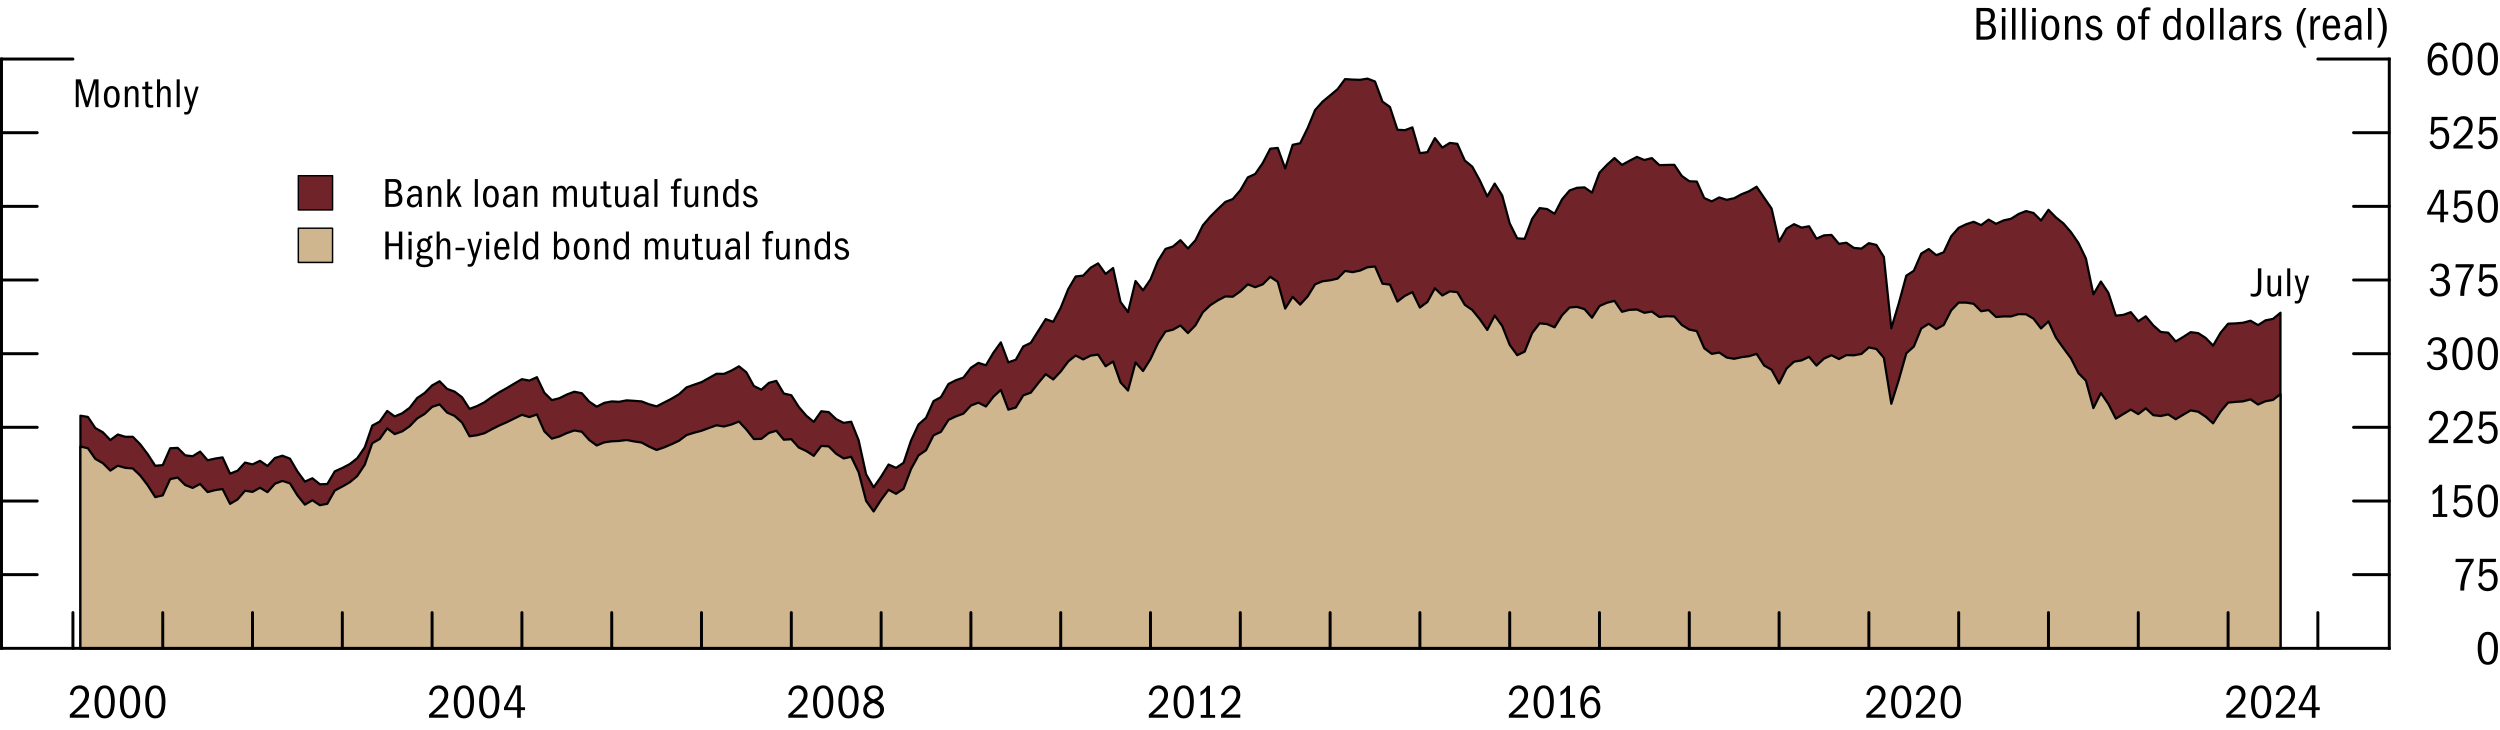 <?xml version="1.0" encoding="utf-8"?>
<!-- Generator: Adobe Illustrator 27.9.6, SVG Export Plug-In . SVG Version: 9.03 Build 54986)  -->
<svg version="1.1" id="Layer_1" xmlns="http://www.w3.org/2000/svg" xmlns:xlink="http://www.w3.org/1999/xlink" x="0px" y="0px"
	 viewBox="0 0 420 122.59" style="enable-background:new 0 0 420 122.59;" xml:space="preserve">
<style type="text/css">
	.st0{fill:#702328;stroke:#000000;stroke-width:0.375;stroke-linecap:round;stroke-linejoin:round;stroke-miterlimit:10;}
	.st1{fill:#D0B68E;stroke:#000000;stroke-width:0.375;stroke-linecap:round;stroke-linejoin:round;stroke-miterlimit:10;}
	.st2{fill:#FFFFFF;stroke:#000000;stroke-width:0.5;stroke-linecap:round;stroke-miterlimit:10;}
	.st3{fill:#FFFFFF;stroke:#000000;stroke-width:0.5;stroke-linecap:square;stroke-miterlimit:10;}
	.st4{fill:#702328;stroke:#000000;stroke-width:0.25;stroke-linecap:round;stroke-linejoin:round;stroke-miterlimit:10;}
	.st5{fill:#D0B68E;stroke:#000000;stroke-width:0.25;stroke-linecap:round;stroke-linejoin:round;stroke-miterlimit:10;}
</style>
<g>
	<g>
		<polyline class="st0" points="13.51,69.84 14.76,70.04 16.02,71.91 17.28,72.62 18.54,73.93 19.79,73 21.05,73.38 22.31,73.38 
			23.56,74.64 24.82,76.31 26.08,78.25 27.34,78.14 28.59,75.31 29.85,75.24 31.11,76.49 32.36,76.65 33.62,75.87 34.88,77.32 
			36.14,77.04 37.39,76.84 38.65,79.57 39.91,79.08 41.17,77.71 42.42,78.02 43.68,77.42 44.94,78.28 46.19,76.94 47.45,76.56 
			48.71,77.05 49.97,79.2 51.22,80.91 52.48,80.35 53.74,81.36 54.99,81.31 56.25,79.18 57.51,78.62 58.77,77.96 60.02,76.98 
			61.28,75.15 62.54,71.5 63.79,70.83 65.05,69.04 66.31,69.96 67.57,69.43 68.82,68.51 70.08,66.87 71.34,66.02 72.59,64.75 
			73.85,64.05 75.11,65.33 76.37,65.79 77.62,66.73 78.88,68.69 80.14,68.22 81.39,67.58 82.65,66.68 83.91,65.88 85.17,65.18 
			86.42,64.43 87.68,63.7 88.94,63.94 90.2,63.37 91.45,65.98 92.71,67.22 93.97,66.9 95.22,66.28 96.48,65.81 97.74,66.06 
			99,67.48 100.25,68.32 101.51,67.68 102.77,67.44 104.02,67.5 105.28,67.26 106.54,67.34 107.8,67.44 109.05,67.92 110.31,68.27 
			111.57,67.62 112.82,66.98 114.08,66.23 115.34,65.08 116.6,64.63 117.85,64.2 119.11,63.5 120.37,62.79 121.62,62.81 
			122.88,62.26 124.14,61.54 125.4,62.56 126.65,64.85 127.91,65.47 129.17,64.32 130.42,63.99 131.68,66.11 132.94,66.4 
			134.2,68.37 135.45,69.82 136.71,70.88 137.97,69.09 139.22,69.23 140.48,70.42 141.74,71.04 143,70.85 144.25,73.96 
			145.51,79.69 146.77,81.87 148.03,80.06 149.28,78.04 150.54,78.6 151.8,77.75 153.05,74.02 154.31,71.31 155.57,70.2 
			156.83,67.39 158.08,66.71 159.34,64.51 160.6,63.87 161.85,63.44 163.11,61.79 164.37,60.96 165.63,61.37 166.88,59.27 
			168.14,57.52 169.4,60.87 170.65,60.44 171.91,58.2 173.17,57.6 174.43,55.6 175.68,53.61 176.94,54.07 178.2,51.7 179.45,48.59 
			180.71,46.45 181.97,46.3 183.23,44.97 184.48,44.25 185.74,46.02 187,45.03 188.25,50.73 189.51,52.42 190.77,47.21 
			192.03,48.77 193.28,46.94 194.54,43.84 195.8,41.82 197.06,41.41 198.31,40.35 199.57,41.74 200.83,40.38 202.08,37.85 
			203.34,36.38 204.6,35.12 205.86,33.92 207.11,33.44 208.37,31.97 209.63,29.8 210.88,29.22 212.14,27.39 213.4,24.98 
			214.66,24.85 215.91,28.3 217.17,24.33 218.43,24.06 219.68,21.52 220.94,18.48 222.2,17.07 223.46,16.03 224.71,14.98 
			225.97,13.29 227.23,13.37 228.48,13.41 229.74,13.21 231,13.69 232.26,17.07 233.51,17.97 234.77,21.8 236.03,21.87 237.28,21.4 
			238.54,25.73 239.8,25.56 241.06,23.2 242.31,24.8 243.57,24.01 244.83,24.16 246.09,26.97 247.34,27.99 248.6,30.29 
			249.86,32.99 251.11,30.84 252.37,32.84 253.63,37.52 254.89,40.04 256.14,40.12 257.4,36.77 258.66,34.96 259.91,35.12 
			261.17,35.91 262.43,33.48 263.69,32 264.94,31.55 266.2,31.48 267.46,32.37 268.71,29.01 269.97,27.69 271.23,26.55 272.49,27.7 
			273.74,27.02 275,26.36 276.26,26.88 277.51,26.56 278.77,27.74 280.03,27.71 281.29,27.69 282.54,29.55 283.8,30.45 285.06,30.5 
			286.31,33.27 287.57,33.83 288.83,33.17 290.09,33.57 291.34,33.3 292.6,32.62 293.86,32.12 295.11,31.37 296.37,33.21 
			297.63,35.04 298.89,40.58 300.14,38.41 301.4,37.66 302.66,38.24 303.92,38.01 305.17,40.09 306.43,39.54 307.69,39.47 
			308.94,40.96 310.2,40.78 311.46,41.65 312.72,41.76 313.97,40.85 315.23,41.15 316.49,43.17 317.74,55.14 319,50.94 
			320.26,46.31 321.52,45.49 322.77,42.6 324.03,41.84 325.29,42.87 326.54,42.38 327.8,39.69 329.06,38.27 330.32,37.67 
			331.57,37.26 332.83,37.82 334.09,36.89 335.34,37.6 336.6,37.03 337.86,36.75 339.12,35.95 340.37,35.46 341.63,35.78 
			342.89,37.04 344.14,35.25 345.4,36.53 346.66,37.54 347.92,38.99 349.17,40.81 350.43,43.41 351.69,49.45 352.95,47.3 
			354.2,49.18 355.46,53.03 356.72,52.9 357.97,52.44 359.23,53.97 360.49,53.14 361.75,54.66 363,55.77 364.26,55.89 365.52,57.36 
			366.77,56.61 368.03,55.8 369.29,55.96 370.55,56.77 371.8,58.06 373.06,55.9 374.32,54.38 375.57,54.33 376.83,54.22 
			378.09,53.88 379.35,54.62 380.6,53.82 381.86,53.58 383.12,52.54 383.12,108.92 13.51,108.92 13.51,69.84 		"/>
		<polyline class="st1" points="13.51,75.02 14.76,75.3 16.02,77.1 17.28,77.82 18.54,79.06 19.79,78.24 21.05,78.6 22.31,78.7 
			23.56,79.89 24.82,81.54 26.08,83.52 27.34,83.22 28.59,80.49 29.85,80.23 31.11,81.48 32.36,81.97 33.62,81.31 34.88,82.67 
			36.14,82.34 37.39,82.16 38.65,84.65 39.91,83.91 41.17,82.44 42.42,82.64 43.68,81.94 44.94,82.68 46.19,81.26 47.45,80.79 
			48.71,81.2 49.97,83.23 51.22,84.78 52.48,84.04 53.74,84.88 54.99,84.63 56.25,82.41 57.51,81.74 58.77,81.02 60.02,79.97 
			61.28,78.07 62.54,74.46 63.79,73.76 65.05,71.96 66.31,72.93 67.57,72.47 68.82,71.61 70.08,70.3 71.34,69.54 72.59,68.36 
			73.85,67.94 75.11,69.31 76.37,69.87 77.62,70.99 78.88,73.3 80.14,73.12 81.39,72.78 82.65,72.1 83.91,71.47 85.17,70.92 
			86.42,70.3 87.68,69.69 88.94,70.07 90.2,69.63 91.45,72.46 92.71,73.69 93.97,73.33 95.22,72.76 96.48,72.32 97.74,72.53 
			99,73.93 100.25,74.84 101.51,74.32 102.77,74.14 104.02,74.08 105.28,73.92 106.54,74.16 107.8,74.35 109.05,75.03 110.31,75.6 
			111.57,75.16 112.82,74.63 114.08,74.04 115.34,73.09 116.6,72.7 117.85,72.37 119.11,71.9 120.37,71.45 121.62,71.65 
			122.88,71.32 124.14,70.82 125.4,72.17 126.65,73.76 127.91,73.73 129.17,72.74 130.42,72.37 131.68,73.87 132.94,73.79 
			134.2,75.19 135.45,75.77 136.71,76.58 137.97,74.91 139.22,74.99 140.48,76.24 141.74,77.02 143,76.74 144.25,79.34 
			145.51,84.16 146.77,85.93 148.03,83.96 149.28,82.28 150.54,82.96 151.8,82.11 153.05,78.81 154.31,76.51 155.57,75.64 
			156.83,73.14 158.08,72.55 159.34,70.55 160.6,69.95 161.85,69.49 163.11,68.13 164.37,67.65 165.63,68.29 166.88,66.67 
			168.14,65.5 169.4,68.82 170.65,68.47 171.91,66.42 173.17,65.97 174.43,64.36 175.68,62.86 176.94,63.75 178.2,62.42 
			179.45,60.74 180.71,59.72 181.97,60.38 183.23,59.74 184.48,59.58 185.74,61.53 187,60.74 188.25,64.25 189.51,65.61 
			190.77,60.9 192.03,62.33 193.28,60.33 194.54,57.64 195.8,55.69 197.06,55.39 198.31,54.68 199.57,55.95 200.83,54.66 
			202.08,52.46 203.34,51.27 204.6,50.46 205.86,49.8 207.11,49.85 208.37,48.95 209.63,47.77 210.88,48.25 212.14,47.77 
			213.4,46.51 214.66,47.35 215.91,51.84 217.17,49.87 218.43,51.17 219.68,49.81 220.94,47.76 222.2,47.25 223.46,47.09 
			224.71,46.81 225.97,45.52 227.23,45.72 228.48,45.46 229.74,44.9 231,44.77 232.26,47.66 233.51,47.81 234.77,50.66 236.03,49.7 
			237.28,49.08 238.54,51.67 239.8,50.73 241.06,48.43 242.31,49.64 243.57,48.95 244.83,49.08 246.09,51.21 247.34,52.08 
			248.6,53.62 249.86,55.43 251.11,53.02 252.37,54.76 253.63,57.94 254.89,59.67 256.14,59.08 257.4,55.96 258.66,54.32 
			259.91,54.45 261.17,54.99 262.43,52.96 263.69,51.66 264.94,51.56 266.2,51.94 267.46,53.38 268.71,51.42 269.97,50.86 
			271.23,50.55 272.49,52.38 273.74,52.06 275,52 276.26,52.55 277.51,52.34 278.77,53.25 280.03,53.12 281.29,53.18 282.54,54.59 
			283.8,55.37 285.06,55.63 286.31,58.5 287.57,59.45 288.83,59.23 290.09,60.07 291.34,60.28 292.6,60 293.86,59.84 295.11,59.45 
			296.37,61.4 297.63,62.12 298.89,64.42 300.14,61.92 301.4,60.76 302.66,60.55 303.92,59.95 305.17,61.41 306.43,60.25 
			307.69,59.68 308.94,60.32 310.2,59.66 311.46,59.69 312.72,59.46 313.97,58.37 315.23,58.63 316.49,60.12 317.74,67.84 
			319,63.81 320.26,59.35 321.52,58.23 322.77,55.18 324.03,54.39 325.29,55.29 326.54,54.6 327.8,52.14 329.06,50.84 330.32,50.84 
			331.57,51.04 332.83,52.29 334.09,52.09 335.34,53.26 336.6,53.16 337.86,53.16 339.12,52.77 340.37,52.8 341.63,53.54 
			342.89,55.18 344.14,54 345.4,56.73 346.66,58.49 347.92,60.2 349.17,62.68 350.43,63.95 351.69,68.56 352.95,66.03 354.2,67.86 
			355.46,70.33 356.72,69.56 357.97,68.81 359.23,69.57 360.49,68.6 361.75,69.75 363,69.89 364.26,69.62 365.52,70.43 
			366.77,69.68 368.03,68.95 369.29,69.17 370.55,70 371.8,71.12 373.06,69.14 374.32,67.64 375.57,67.52 376.83,67.43 378.09,67.1 
			379.35,67.96 380.6,67.41 381.86,67.19 383.12,66.21 383.12,108.92 13.51,108.92 13.51,75.02 		"/>
	</g>
	<g>
		<line class="st2" x1="0.25" y1="108.92" x2="401.4" y2="108.92"/>
		<line class="st3" x1="0.25" y1="108.92" x2="0.25" y2="9.92"/>
		<line class="st2" x1="0.25" y1="9.92" x2="12.25" y2="9.92"/>
		<line class="st3" x1="401.4" y1="108.92" x2="401.4" y2="9.92"/>
		<line class="st2" x1="401.4" y1="9.92" x2="389.4" y2="9.92"/>
		<line class="st2" x1="12.25" y1="108.92" x2="12.25" y2="102.92"/>
		<line class="st2" x1="27.34" y1="108.92" x2="27.34" y2="102.92"/>
		<line class="st2" x1="42.42" y1="108.92" x2="42.42" y2="102.92"/>
		<line class="st2" x1="57.51" y1="108.92" x2="57.51" y2="102.92"/>
		<line class="st2" x1="72.59" y1="108.92" x2="72.59" y2="102.92"/>
		<line class="st2" x1="87.68" y1="108.92" x2="87.68" y2="102.92"/>
		<line class="st2" x1="102.77" y1="108.92" x2="102.77" y2="102.92"/>
		<line class="st2" x1="117.85" y1="108.92" x2="117.85" y2="102.92"/>
		<line class="st2" x1="132.94" y1="108.92" x2="132.94" y2="102.92"/>
		<line class="st2" x1="148.03" y1="108.92" x2="148.03" y2="102.92"/>
		<line class="st2" x1="163.11" y1="108.92" x2="163.11" y2="102.92"/>
		<line class="st2" x1="178.2" y1="108.92" x2="178.2" y2="102.92"/>
		<line class="st2" x1="193.28" y1="108.92" x2="193.28" y2="102.92"/>
		<line class="st2" x1="208.37" y1="108.92" x2="208.37" y2="102.92"/>
		<line class="st2" x1="223.46" y1="108.92" x2="223.46" y2="102.92"/>
		<line class="st2" x1="238.54" y1="108.92" x2="238.54" y2="102.92"/>
		<line class="st2" x1="253.63" y1="108.92" x2="253.63" y2="102.92"/>
		<line class="st2" x1="268.71" y1="108.92" x2="268.71" y2="102.92"/>
		<line class="st2" x1="283.8" y1="108.92" x2="283.8" y2="102.92"/>
		<line class="st2" x1="298.89" y1="108.92" x2="298.89" y2="102.92"/>
		<line class="st2" x1="313.97" y1="108.92" x2="313.97" y2="102.92"/>
		<line class="st2" x1="329.06" y1="108.92" x2="329.06" y2="102.92"/>
		<line class="st2" x1="344.14" y1="108.92" x2="344.14" y2="102.92"/>
		<line class="st2" x1="359.23" y1="108.92" x2="359.23" y2="102.92"/>
		<line class="st2" x1="374.32" y1="108.92" x2="374.32" y2="102.92"/>
		<line class="st2" x1="389.4" y1="108.92" x2="389.4" y2="102.92"/>
		<line class="st2" x1="401.4" y1="96.54" x2="395.4" y2="96.54"/>
		<line class="st2" x1="401.4" y1="84.17" x2="395.4" y2="84.17"/>
		<line class="st2" x1="401.4" y1="71.79" x2="395.4" y2="71.79"/>
		<line class="st2" x1="401.4" y1="59.42" x2="395.4" y2="59.42"/>
		<line class="st2" x1="401.4" y1="47.04" x2="395.4" y2="47.04"/>
		<line class="st2" x1="401.4" y1="34.67" x2="395.4" y2="34.67"/>
		<line class="st2" x1="401.4" y1="22.29" x2="395.4" y2="22.29"/>
		<line class="st2" x1="0.25" y1="96.54" x2="6.25" y2="96.54"/>
		<line class="st2" x1="0.25" y1="84.17" x2="6.25" y2="84.17"/>
		<line class="st2" x1="0.25" y1="71.79" x2="6.25" y2="71.79"/>
		<line class="st2" x1="0.25" y1="59.42" x2="6.25" y2="59.42"/>
		<line class="st2" x1="0.25" y1="47.04" x2="6.25" y2="47.04"/>
		<line class="st2" x1="0.25" y1="34.67" x2="6.25" y2="34.67"/>
		<line class="st2" x1="0.25" y1="22.29" x2="6.25" y2="22.29"/>
	</g>
	<g>
		<g>
			<path d="M64.74,30.08h1.41c0.27,0,0.5,0.02,0.71,0.11c0.34,0.15,0.58,0.53,0.58,1.05c0,0.5-0.22,0.84-0.71,1.03
				c0.56,0.14,0.88,0.54,0.88,1.18c0,0.88-0.55,1.3-1.52,1.3h-1.34V30.08z M66.85,31.29c0-0.47-0.22-0.74-0.81-0.74h-0.74v1.51h0.67
				C66.61,32.06,66.85,31.8,66.85,31.29z M67.01,33.43c0-0.56-0.34-0.9-0.97-0.9h-0.74v1.75h0.75C66.66,34.28,67.01,34,67.01,33.43z
				"/>
			<path d="M70.37,34.14c-0.24,0.5-0.55,0.71-0.99,0.71c-0.61,0-1.02-0.41-1.02-1.02c0-0.69,0.41-1.23,1.51-1.23
				c0.18,0,0.29,0.01,0.46,0.03v-0.17c0-0.6-0.25-0.83-0.64-0.83c-0.34,0-0.58,0.15-0.69,0.55l-0.5-0.08
				c0.1-0.56,0.6-0.89,1.23-0.89c0.24,0,0.44,0.04,0.62,0.13c0.36,0.19,0.5,0.43,0.5,1.16v1.31c0,0.56,0.01,0.71,0.06,0.95h-0.49
				C70.39,34.59,70.37,34.4,70.37,34.14z M69.92,32.99c-0.71,0-1.02,0.28-1.02,0.83c0,0.36,0.18,0.6,0.57,0.6
				c0.51,0,0.86-0.46,0.86-1.07c0-0.11-0.01-0.28-0.01-0.32C70.19,33.01,70.07,32.99,69.92,32.99z"/>
			<path d="M73.63,32.52c0-0.68-0.11-0.89-0.52-0.89c-0.53,0-0.75,0.47-0.75,1.22v1.91h-0.51V31.3h0.48v0.53
				c0.2-0.47,0.5-0.63,0.89-0.63c0.22,0,0.39,0.05,0.54,0.14c0.28,0.18,0.39,0.43,0.39,1.05v2.36h-0.51V32.52z"/>
			<path d="M76.21,32.92l-0.55,0.75v1.09h-0.51v-4.67h0.51v2.93l1.23-1.72h0.56l-0.9,1.22l1.02,2.23h-0.55L76.21,32.92z"/>
			<path d="M79.77,30.08h0.51v4.67h-0.51V30.08z"/>
			<path d="M81.14,33.03c0-1.2,0.47-1.83,1.34-1.83c0.85,0,1.31,0.69,1.31,1.79c0,1.23-0.46,1.86-1.33,1.86
				C81.59,34.85,81.14,34.17,81.14,33.03z M83.22,33.03c0-0.92-0.26-1.4-0.76-1.4c-0.5,0-0.75,0.5-0.75,1.4
				c0,0.93,0.26,1.39,0.76,1.39S83.22,33.96,83.22,33.03z"/>
			<path d="M86.5,34.14c-0.24,0.5-0.55,0.71-0.99,0.71c-0.61,0-1.02-0.41-1.02-1.02c0-0.69,0.41-1.23,1.51-1.23
				c0.18,0,0.29,0.01,0.46,0.03v-0.17c0-0.6-0.25-0.83-0.64-0.83c-0.34,0-0.58,0.15-0.69,0.55l-0.5-0.08
				c0.1-0.56,0.6-0.89,1.23-0.89c0.24,0,0.44,0.04,0.62,0.13c0.36,0.19,0.5,0.43,0.5,1.16v1.31c0,0.56,0.01,0.71,0.06,0.95h-0.49
				C86.52,34.59,86.5,34.4,86.5,34.14z M86.05,32.99c-0.71,0-1.02,0.28-1.02,0.83c0,0.36,0.18,0.6,0.57,0.6
				c0.51,0,0.86-0.46,0.86-1.07c0-0.11-0.01-0.28-0.01-0.32C86.32,33.01,86.2,32.99,86.05,32.99z"/>
			<path d="M89.76,32.52c0-0.68-0.11-0.89-0.52-0.89c-0.53,0-0.75,0.47-0.75,1.22v1.91h-0.51V31.3h0.48v0.53
				c0.2-0.47,0.5-0.63,0.89-0.63c0.22,0,0.39,0.05,0.54,0.14c0.28,0.18,0.39,0.43,0.39,1.05v2.36h-0.51V32.52z"/>
			<path d="M96.41,32.48c0-0.84-0.33-0.85-0.54-0.85c-0.45,0-0.68,0.43-0.68,1.08v2.04h-0.51v-2.36c0-0.47-0.11-0.76-0.54-0.76
				c-0.43,0-0.68,0.36-0.68,1v2.13h-0.51V31.3h0.48v0.53c0.21-0.5,0.48-0.63,0.85-0.63c0.47,0,0.74,0.22,0.83,0.7
				c0.19-0.51,0.51-0.7,0.89-0.7c0.22,0,0.39,0.05,0.54,0.14c0.28,0.18,0.39,0.45,0.39,1.07v2.34h-0.51V32.48z"/>
			<path d="M99.75,34.24c-0.19,0.42-0.48,0.61-0.9,0.61c-0.27,0-0.5-0.08-0.68-0.27c-0.16-0.18-0.24-0.47-0.24-0.94V31.3h0.51v2.28
				c0,0.65,0.1,0.84,0.53,0.84c0.48,0,0.75-0.41,0.75-1.4V31.3h0.51v3.45h-0.48V34.24z"/>
			<path d="M102.27,34.85c-0.26,0-0.45-0.04-0.57-0.13c-0.26-0.2-0.32-0.47-0.32-1.19v-1.81h-0.5V31.3h0.5v-0.8l0.51-0.05v0.85h0.67
				v0.42h-0.67v1.81c0,0.62,0.03,0.88,0.53,0.88c0.12,0,0.2-0.01,0.31-0.03v0.43C102.55,34.84,102.44,34.85,102.27,34.85z"/>
			<path d="M105.14,34.24c-0.19,0.42-0.48,0.61-0.9,0.61c-0.27,0-0.5-0.08-0.68-0.27c-0.16-0.18-0.24-0.47-0.24-0.94V31.3h0.51v2.28
				c0,0.65,0.1,0.84,0.53,0.84c0.48,0,0.75-0.41,0.75-1.4V31.3h0.51v3.45h-0.48V34.24z"/>
			<path d="M108.46,34.14c-0.24,0.5-0.55,0.71-0.99,0.71c-0.61,0-1.02-0.41-1.02-1.02c0-0.69,0.41-1.23,1.51-1.23
				c0.18,0,0.29,0.01,0.46,0.03v-0.17c0-0.6-0.25-0.83-0.64-0.83c-0.34,0-0.58,0.15-0.69,0.55l-0.5-0.08
				c0.1-0.56,0.6-0.89,1.23-0.89c0.24,0,0.44,0.04,0.62,0.13c0.36,0.19,0.5,0.43,0.5,1.16v1.31c0,0.56,0.01,0.71,0.06,0.95h-0.49
				C108.48,34.59,108.46,34.4,108.46,34.14z M108.01,32.99c-0.71,0-1.02,0.28-1.02,0.83c0,0.36,0.18,0.6,0.57,0.6
				c0.51,0,0.86-0.46,0.86-1.07c0-0.11-0.01-0.28-0.01-0.32C108.28,33.01,108.16,32.99,108.01,32.99z"/>
			<path d="M109.94,30.08h0.51v4.67h-0.51V30.08z"/>
			<path d="M113.21,31.72h-0.5V31.3h0.5c0-0.99,0.22-1.32,0.92-1.32c0.17,0,0.29,0.02,0.39,0.04v0.42
				c-0.11-0.03-0.15-0.04-0.25-0.04c-0.16,0-0.27,0.02-0.35,0.07c-0.15,0.1-0.2,0.25-0.2,0.76v0.06h0.63v0.42h-0.63v3.03h-0.51
				V31.72z"/>
			<path d="M116.82,34.24c-0.19,0.42-0.48,0.61-0.9,0.61c-0.27,0-0.5-0.08-0.68-0.27c-0.16-0.18-0.24-0.47-0.24-0.94V31.3h0.51v2.28
				c0,0.65,0.1,0.84,0.53,0.84c0.48,0,0.75-0.41,0.75-1.4V31.3h0.51v3.45h-0.48V34.24z"/>
			<path d="M120.09,32.52c0-0.68-0.11-0.89-0.52-0.89c-0.53,0-0.75,0.47-0.75,1.22v1.91h-0.51V31.3h0.48v0.53
				c0.2-0.47,0.5-0.63,0.89-0.63c0.22,0,0.39,0.05,0.54,0.14c0.28,0.18,0.39,0.43,0.39,1.05v2.36h-0.51V32.52z"/>
			<path d="M123.59,34.27c-0.2,0.39-0.51,0.55-0.92,0.55c-0.79,0-1.21-0.67-1.21-1.76c0-1.14,0.48-1.83,1.23-1.83
				c0.37,0,0.66,0.13,0.86,0.54v-1.69h0.51v4.67h-0.46V34.27z M122.77,31.66c-0.48,0-0.74,0.44-0.74,1.34
				c0,0.95,0.25,1.39,0.78,1.39c0.33,0,0.74-0.24,0.74-0.93v-0.82C123.55,32.06,123.22,31.66,122.77,31.66z"/>
			<path d="M124.91,32.23c0-0.53,0.44-1.03,1.13-1.03c0.55,0,0.94,0.27,1.09,0.88l-0.45,0.11c-0.13-0.37-0.36-0.56-0.67-0.56
				c-0.36,0-0.6,0.25-0.6,0.53c0,0.29,0.15,0.41,0.67,0.55c0.95,0.26,1.2,0.61,1.2,1.07c0,0.58-0.46,1.06-1.25,1.06
				c-0.69,0-1.11-0.31-1.24-0.99l0.48-0.1c0.08,0.45,0.34,0.67,0.8,0.67c0.42,0,0.69-0.25,0.69-0.57c0-0.27-0.2-0.44-0.5-0.54
				l-0.55-0.18C124.99,32.92,124.91,32.46,124.91,32.23z"/>
		</g>
		<polyline class="st4" points="50.12,29.52 55.87,29.52 55.87,35.27 50.12,35.27 50.12,29.52 		"/>
		<g>
			<path d="M67.01,41.35h-1.7v2.22h-0.57V38.9h0.57v1.98h1.7V38.9h0.57v4.67h-0.57V41.35z"/>
			<path d="M68.62,38.92h0.55v0.59h-0.55V38.92z M68.64,40.12h0.51v3.45h-0.51V40.12z"/>
			<path d="M72.74,43.88c0,0.67-0.57,1.01-1.46,1.01c-0.88,0-1.37-0.32-1.37-0.9c0-0.36,0.15-0.58,0.46-0.69
				c-0.23-0.15-0.32-0.31-0.32-0.54c0-0.32,0.16-0.5,0.45-0.64c-0.28-0.25-0.4-0.54-0.4-0.91c0-0.68,0.53-1.19,1.16-1.19
				c0.14,0,0.29,0.01,0.57,0.15c0.11-0.44,0.22-0.59,0.69-0.59h0.12v0.43C72.6,40.01,72.56,40,72.5,40c-0.2,0-0.33,0.1-0.37,0.43
				c0.19,0.25,0.27,0.5,0.27,0.78c0,0.61-0.41,1.18-1.16,1.18c-0.18,0-0.29-0.03-0.43-0.06c-0.22,0.06-0.29,0.16-0.29,0.32
				c0,0.29,0.22,0.31,0.55,0.33l0.63,0.03C72.44,43.06,72.74,43.29,72.74,43.88z M70.42,43.89c0,0.39,0.26,0.58,0.88,0.58
				c0.6,0,0.91-0.2,0.91-0.57c0-0.28-0.17-0.43-0.51-0.45c-0.34-0.02-0.67-0.03-0.99-0.04C70.5,43.57,70.42,43.7,70.42,43.89z
				 M71.87,41.23c0-0.42-0.22-0.78-0.61-0.78s-0.64,0.28-0.64,0.79c0,0.48,0.26,0.76,0.62,0.76C71.6,42,71.87,41.68,71.87,41.23z"/>
			<path d="M75.14,41.34c0-0.69-0.17-0.9-0.56-0.9c-0.48,0-0.71,0.51-0.71,1.29v1.83h-0.51V38.9h0.51v1.75
				c0.14-0.42,0.45-0.63,0.86-0.63c0.27,0,0.46,0.08,0.61,0.2c0.22,0.17,0.31,0.45,0.31,0.92v2.44h-0.51V41.34z"/>
			<path d="M76.53,41.62h1.54v0.42h-1.54V41.62z"/>
			<path d="M78.81,44.39c0.4,0,0.47-0.17,0.69-0.97l-0.97-3.3h0.51l0.71,2.58l0.76-2.58H81l-1.17,3.75
				c-0.22,0.73-0.44,0.95-0.92,0.95c-0.14,0-0.22-0.01-0.34-0.04v-0.42C78.68,44.38,78.72,44.39,78.81,44.39z"/>
			<path d="M81.65,38.92h0.55v0.59h-0.55V38.92z M81.67,40.12h0.51v3.45h-0.51V40.12z"/>
			<path d="M84.35,43.67c-0.84,0-1.32-0.65-1.32-1.77c0-1.18,0.53-1.88,1.34-1.88c0.78,0,1.21,0.59,1.23,1.89h-2.04v0.05
				c0,0.85,0.28,1.28,0.81,1.28c0.32,0,0.55-0.16,0.7-0.69l0.48,0.11C85.38,43.31,85,43.67,84.35,43.67z M84.32,40.45
				c-0.4,0-0.67,0.32-0.72,1.04h1.43C85.03,40.82,84.77,40.45,84.32,40.45z"/>
			<path d="M86.43,38.9h0.51v4.67h-0.51V38.9z"/>
			<path d="M89.94,43.09c-0.2,0.39-0.51,0.55-0.92,0.55c-0.79,0-1.21-0.67-1.21-1.76c0-1.14,0.48-1.83,1.23-1.83
				c0.37,0,0.66,0.13,0.86,0.54V38.9h0.51v4.67h-0.46V43.09z M89.11,40.48c-0.48,0-0.74,0.44-0.74,1.34c0,0.95,0.25,1.39,0.78,1.39
				c0.33,0,0.74-0.24,0.74-0.93v-0.82C89.89,40.88,89.57,40.48,89.11,40.48z"/>
			<path d="M93.07,38.9h0.51v1.67c0.22-0.36,0.5-0.52,0.88-0.52c0.73,0,1.2,0.61,1.2,1.75c0,1.2-0.47,1.84-1.32,1.84
				c-0.42,0-0.68-0.13-0.88-0.55l-0.13,0.48h-0.27V38.9z M94.35,43.21c0.48,0,0.75-0.37,0.75-1.41c0-0.99-0.25-1.32-0.74-1.32
				c-0.44,0-0.78,0.47-0.78,1.06v0.57C93.58,42.85,93.84,43.21,94.35,43.21z"/>
			<path d="M96.39,41.85c0-1.2,0.47-1.83,1.34-1.83c0.85,0,1.31,0.69,1.31,1.79c0,1.23-0.46,1.86-1.33,1.86
				C96.84,43.67,96.39,42.99,96.39,41.85z M98.47,41.85c0-0.92-0.26-1.4-0.76-1.4c-0.5,0-0.75,0.5-0.75,1.4
				c0,0.93,0.26,1.39,0.76,1.39S98.47,42.78,98.47,41.85z"/>
			<path d="M101.69,41.34c0-0.68-0.11-0.89-0.52-0.89c-0.53,0-0.75,0.47-0.75,1.22v1.91H99.9v-3.45h0.48v0.53
				c0.2-0.47,0.5-0.63,0.89-0.63c0.22,0,0.39,0.05,0.54,0.14c0.28,0.18,0.39,0.43,0.39,1.05v2.36h-0.51V41.34z"/>
			<path d="M105.19,43.09c-0.2,0.39-0.51,0.55-0.92,0.55c-0.79,0-1.21-0.67-1.21-1.76c0-1.14,0.48-1.83,1.23-1.83
				c0.37,0,0.66,0.13,0.86,0.54V38.9h0.51v4.67h-0.46V43.09z M104.36,40.48c-0.48,0-0.74,0.44-0.74,1.34c0,0.95,0.25,1.39,0.78,1.39
				c0.33,0,0.74-0.24,0.74-0.93v-0.82C105.14,40.88,104.82,40.48,104.36,40.48z"/>
			<path d="M111.79,41.3c0-0.84-0.33-0.85-0.54-0.85c-0.45,0-0.68,0.43-0.68,1.08v2.04h-0.51v-2.36c0-0.47-0.11-0.76-0.54-0.76
				c-0.43,0-0.68,0.36-0.68,1v2.13h-0.51v-3.45h0.48v0.53c0.21-0.5,0.48-0.63,0.85-0.63c0.47,0,0.74,0.22,0.83,0.7
				c0.19-0.51,0.51-0.7,0.89-0.7c0.22,0,0.39,0.05,0.54,0.14c0.28,0.18,0.39,0.45,0.39,1.07v2.34h-0.51V41.3z"/>
			<path d="M115.12,43.06c-0.19,0.42-0.48,0.61-0.9,0.61c-0.27,0-0.5-0.08-0.68-0.27c-0.16-0.18-0.24-0.47-0.24-0.94v-2.34h0.51
				v2.28c0,0.65,0.1,0.84,0.53,0.84c0.48,0,0.75-0.41,0.75-1.4v-1.72h0.51v3.45h-0.48V43.06z"/>
			<path d="M117.65,43.67c-0.26,0-0.45-0.04-0.57-0.13c-0.26-0.2-0.32-0.47-0.32-1.19v-1.81h-0.5v-0.42h0.5v-0.8l0.51-0.05v0.85
				h0.67v0.42h-0.67v1.81c0,0.62,0.03,0.88,0.53,0.88c0.12,0,0.2-0.01,0.31-0.03v0.43C117.92,43.66,117.82,43.67,117.65,43.67z"/>
			<path d="M120.52,43.06c-0.19,0.42-0.48,0.61-0.9,0.61c-0.27,0-0.5-0.08-0.68-0.27c-0.16-0.18-0.24-0.47-0.24-0.94v-2.34h0.51
				v2.28c0,0.65,0.1,0.84,0.53,0.84c0.48,0,0.75-0.41,0.75-1.4v-1.72h0.51v3.45h-0.48V43.06z"/>
			<path d="M123.84,42.96c-0.24,0.5-0.55,0.71-0.99,0.71c-0.61,0-1.02-0.41-1.02-1.02c0-0.69,0.41-1.23,1.51-1.23
				c0.18,0,0.29,0.01,0.46,0.03v-0.17c0-0.6-0.25-0.83-0.64-0.83c-0.34,0-0.58,0.15-0.69,0.55l-0.5-0.08
				c0.1-0.56,0.6-0.89,1.23-0.89c0.24,0,0.44,0.04,0.62,0.13c0.36,0.19,0.5,0.43,0.5,1.16v1.31c0,0.56,0.01,0.71,0.06,0.95h-0.49
				C123.86,43.41,123.84,43.22,123.84,42.96z M123.39,41.81c-0.71,0-1.02,0.28-1.02,0.83c0,0.36,0.18,0.6,0.57,0.6
				c0.51,0,0.86-0.46,0.86-1.07c0-0.11-0.01-0.28-0.01-0.32C123.66,41.83,123.54,41.81,123.39,41.81z"/>
			<path d="M125.31,38.9h0.51v4.67h-0.51V38.9z"/>
			<path d="M128.59,40.54h-0.5v-0.42h0.5c0-0.99,0.22-1.32,0.92-1.32c0.17,0,0.29,0.02,0.39,0.04v0.42
				c-0.11-0.03-0.15-0.04-0.25-0.04c-0.16,0-0.27,0.02-0.35,0.07c-0.15,0.1-0.2,0.25-0.2,0.76v0.06h0.63v0.42h-0.63v3.03h-0.51
				V40.54z"/>
			<path d="M132.19,43.06c-0.19,0.42-0.48,0.61-0.9,0.61c-0.27,0-0.5-0.08-0.68-0.27c-0.16-0.18-0.24-0.47-0.24-0.94v-2.34h0.51
				v2.28c0,0.65,0.1,0.84,0.53,0.84c0.48,0,0.75-0.41,0.75-1.4v-1.72h0.51v3.45h-0.48V43.06z"/>
			<path d="M135.47,41.34c0-0.68-0.11-0.89-0.52-0.89c-0.53,0-0.75,0.47-0.75,1.22v1.91h-0.51v-3.45h0.48v0.53
				c0.2-0.47,0.5-0.63,0.89-0.63c0.22,0,0.39,0.05,0.54,0.14c0.28,0.18,0.39,0.43,0.39,1.05v2.36h-0.51V41.34z"/>
			<path d="M138.97,43.09c-0.2,0.39-0.51,0.55-0.92,0.55c-0.79,0-1.21-0.67-1.21-1.76c0-1.14,0.48-1.83,1.23-1.83
				c0.37,0,0.66,0.13,0.86,0.54V38.9h0.51v4.67h-0.46V43.09z M138.14,40.48c-0.48,0-0.74,0.44-0.74,1.34c0,0.95,0.25,1.39,0.78,1.39
				c0.33,0,0.74-0.24,0.74-0.93v-0.82C138.92,40.88,138.6,40.48,138.14,40.48z"/>
			<path d="M140.28,41.05c0-0.53,0.44-1.03,1.13-1.03c0.55,0,0.94,0.27,1.09,0.88l-0.45,0.11c-0.13-0.37-0.36-0.56-0.67-0.56
				c-0.36,0-0.6,0.25-0.6,0.53c0,0.29,0.15,0.41,0.67,0.55c0.95,0.26,1.2,0.61,1.2,1.07c0,0.58-0.46,1.06-1.25,1.06
				c-0.69,0-1.11-0.31-1.24-0.99l0.48-0.1c0.08,0.45,0.34,0.67,0.8,0.67c0.42,0,0.69-0.25,0.69-0.57c0-0.27-0.2-0.44-0.5-0.54
				l-0.55-0.18C140.37,41.74,140.28,41.28,140.28,41.05z"/>
		</g>
		<polyline class="st5" points="50.12,38.34 55.87,38.34 55.87,44.09 50.12,44.09 50.12,38.34 		"/>
	</g>
	<g>
		<g>
			<path d="M11.73,120.05c1.88-1.64,2.58-2.46,2.58-3.29c0-0.6-0.35-1.08-0.98-1.08c-0.57,0-0.93,0.36-1.03,1.14l-0.57-0.12
				c0.17-0.99,0.81-1.56,1.68-1.56c0.94,0,1.55,0.62,1.55,1.58c0,1.13-0.84,1.94-2.49,3.31h2.49v0.55h-3.23V120.05z"/>
			<path d="M15.88,117.87c0-1.85,0.65-2.73,1.71-2.73c1.1,0,1.7,0.98,1.7,2.73c0,2.02-0.69,2.82-1.7,2.82
				C16.47,120.7,15.88,119.72,15.88,117.87z M18.65,117.92c0-1.5-0.37-2.29-1.06-2.29c-0.66,0-1.06,0.75-1.06,2.29
				c0,1.5,0.38,2.29,1.06,2.29S18.65,119.42,18.65,117.92z"/>
			<path d="M20.14,117.87c0-1.85,0.65-2.73,1.71-2.73c1.1,0,1.7,0.98,1.7,2.73c0,2.02-0.69,2.82-1.7,2.82
				C20.72,120.7,20.14,119.72,20.14,117.87z M22.9,117.92c0-1.5-0.37-2.29-1.06-2.29c-0.66,0-1.06,0.75-1.06,2.29
				c0,1.5,0.38,2.29,1.06,2.29S22.9,119.42,22.9,117.92z"/>
			<path d="M24.39,117.87c0-1.85,0.65-2.73,1.71-2.73c1.1,0,1.7,0.98,1.7,2.73c0,2.02-0.69,2.82-1.7,2.82
				C24.98,120.7,24.39,119.72,24.39,117.87z M27.16,117.92c0-1.5-0.37-2.29-1.06-2.29c-0.66,0-1.06,0.75-1.06,2.29
				c0,1.5,0.38,2.29,1.06,2.29S27.16,119.42,27.16,117.92z"/>
		</g>
		<g>
			<path d="M72.08,120.05c1.88-1.64,2.58-2.46,2.58-3.29c0-0.6-0.35-1.08-0.98-1.08c-0.57,0-0.93,0.36-1.03,1.14l-0.57-0.12
				c0.17-0.99,0.81-1.56,1.68-1.56c0.94,0,1.55,0.62,1.55,1.58c0,1.13-0.84,1.94-2.49,3.31h2.49v0.55h-3.23V120.05z"/>
			<path d="M76.23,117.87c0-1.85,0.65-2.73,1.71-2.73c1.1,0,1.7,0.98,1.7,2.73c0,2.02-0.69,2.82-1.7,2.82
				C76.82,120.7,76.23,119.72,76.23,117.87z M79,117.92c0-1.5-0.37-2.29-1.06-2.29c-0.66,0-1.06,0.75-1.06,2.29
				c0,1.5,0.38,2.29,1.06,2.29S79,119.42,79,117.92z"/>
			<path d="M80.49,117.87c0-1.85,0.65-2.73,1.71-2.73c1.1,0,1.7,0.98,1.7,2.73c0,2.02-0.69,2.82-1.7,2.82
				C81.07,120.7,80.49,119.72,80.49,117.87z M83.26,117.92c0-1.5-0.37-2.29-1.06-2.29c-0.66,0-1.06,0.75-1.06,2.29
				c0,1.5,0.38,2.29,1.06,2.29S83.26,119.42,83.26,117.92z"/>
			<path d="M86.88,119.3h-2.21v-0.43l2.02-3.73h0.8v3.68h0.72v0.48h-0.72v1.29h-0.61V119.3z M85.26,118.82h1.62v-3.17L85.26,118.82z
				"/>
		</g>
		<g>
			<path d="M132.44,120.05c1.88-1.64,2.58-2.46,2.58-3.29c0-0.6-0.35-1.08-0.98-1.08c-0.57,0-0.93,0.36-1.03,1.14l-0.57-0.12
				c0.17-0.99,0.81-1.56,1.68-1.56c0.94,0,1.55,0.62,1.55,1.58c0,1.13-0.84,1.94-2.49,3.31h2.49v0.55h-3.23V120.05z"/>
			<path d="M136.59,117.87c0-1.85,0.65-2.73,1.71-2.73c1.1,0,1.7,0.98,1.7,2.73c0,2.02-0.69,2.82-1.7,2.82
				C137.17,120.7,136.59,119.72,136.59,117.87z M139.35,117.92c0-1.5-0.37-2.29-1.06-2.29c-0.66,0-1.06,0.75-1.06,2.29
				c0,1.5,0.38,2.29,1.06,2.29S139.35,119.42,139.35,117.92z"/>
			<path d="M140.84,117.87c0-1.85,0.65-2.73,1.71-2.73c1.1,0,1.7,0.98,1.7,2.73c0,2.02-0.69,2.82-1.7,2.82
				C141.43,120.7,140.84,119.72,140.84,117.87z M143.61,117.92c0-1.5-0.37-2.29-1.06-2.29c-0.66,0-1.06,0.75-1.06,2.29
				c0,1.5,0.38,2.29,1.06,2.29S143.61,119.42,143.61,117.92z"/>
			<path d="M148.52,119.19c0,0.83-0.66,1.51-1.77,1.51c-1.11,0-1.73-0.58-1.73-1.45c0-0.63,0.33-1.1,1.09-1.45
				c-0.62-0.32-0.89-0.72-0.89-1.26c0-0.82,0.62-1.4,1.59-1.4c0.93,0,1.53,0.55,1.53,1.35c0,0.55-0.32,0.97-0.95,1.23
				C148.18,118.08,148.52,118.57,148.52,119.19z M145.62,119.23c0,0.6,0.47,0.98,1.14,0.98c0.63,0,1.11-0.35,1.11-0.94
				c0-0.54-0.32-0.89-1.16-1.18C146.1,118.31,145.62,118.62,145.62,119.23z M147.77,116.48c0-0.5-0.39-0.86-0.98-0.86
				c-0.54,0-0.92,0.34-0.92,0.84c0,0.46,0.24,0.81,0.88,1.04C147.5,117.24,147.77,116.93,147.77,116.48z"/>
		</g>
		<g>
			<path d="M193,120.05c1.88-1.64,2.58-2.46,2.58-3.29c0-0.6-0.35-1.08-0.98-1.08c-0.57,0-0.93,0.36-1.03,1.14L193,116.7
				c0.17-0.99,0.81-1.56,1.68-1.56c0.94,0,1.55,0.62,1.55,1.58c0,1.13-0.84,1.94-2.5,3.31h2.5v0.55H193V120.05z"/>
			<path d="M197.16,117.87c0-1.85,0.65-2.73,1.71-2.73c1.1,0,1.7,0.98,1.7,2.73c0,2.02-0.69,2.82-1.7,2.82
				C197.74,120.7,197.16,119.72,197.16,117.87z M199.92,117.92c0-1.5-0.37-2.29-1.06-2.29c-0.66,0-1.06,0.75-1.06,2.29
				c0,1.5,0.38,2.29,1.06,2.29S199.92,119.42,199.92,117.92z"/>
			<path d="M201.73,120.11h0.9v-4.03c-0.26,0.34-0.57,0.58-0.95,0.79v-0.64c0.55-0.32,0.88-0.68,1.16-1.04h0.44v4.92h0.86v0.48
				h-2.41V120.11z"/>
			<path d="M205.14,120.05c1.88-1.64,2.58-2.46,2.58-3.29c0-0.6-0.35-1.08-0.98-1.08c-0.57,0-0.93,0.36-1.03,1.14l-0.57-0.12
				c0.17-0.99,0.81-1.56,1.68-1.56c0.94,0,1.55,0.62,1.55,1.58c0,1.13-0.84,1.94-2.49,3.31h2.49v0.55h-3.23V120.05z"/>
		</g>
		<g>
			<path d="M253.49,120.05c1.88-1.64,2.58-2.46,2.58-3.29c0-0.6-0.35-1.08-0.98-1.08c-0.57,0-0.93,0.36-1.03,1.14l-0.57-0.12
				c0.17-0.99,0.81-1.56,1.68-1.56c0.94,0,1.55,0.62,1.55,1.58c0,1.13-0.84,1.94-2.5,3.31h2.5v0.55h-3.23V120.05z"/>
			<path d="M257.64,117.87c0-1.85,0.65-2.73,1.71-2.73c1.1,0,1.7,0.98,1.7,2.73c0,2.02-0.69,2.82-1.7,2.82
				C258.23,120.7,257.64,119.72,257.64,117.87z M260.41,117.92c0-1.5-0.37-2.29-1.06-2.29c-0.66,0-1.06,0.75-1.06,2.29
				c0,1.5,0.38,2.29,1.06,2.29S260.41,119.42,260.41,117.92z"/>
			<path d="M262.21,120.11h0.9v-4.03c-0.26,0.34-0.57,0.58-0.95,0.79v-0.64c0.55-0.32,0.88-0.68,1.16-1.04h0.44v4.92h0.86v0.48
				h-2.41V120.11z"/>
			<path d="M267.34,115.68c-0.9,0-1.18,0.89-1.25,2.34c0.28-0.68,0.7-0.94,1.27-0.94c0.88,0,1.5,0.74,1.5,1.78
				c0,1.05-0.62,1.83-1.61,1.83c-1.06,0-1.76-0.9-1.76-2.62c0-1.78,0.68-2.93,1.84-2.93c0.74,0,1.22,0.37,1.47,1.19l-0.56,0.19
				C268.08,115.92,267.79,115.68,267.34,115.68z M268.24,118.91c0-0.8-0.37-1.27-0.94-1.27c-0.72,0-1.07,0.62-1.07,1.25
				c0,0.65,0.38,1.27,1.06,1.27C267.91,120.15,268.24,119.7,268.24,118.91z"/>
		</g>
		<g>
			<path d="M313.54,120.05c1.88-1.64,2.58-2.46,2.58-3.29c0-0.6-0.35-1.08-0.98-1.08c-0.57,0-0.93,0.36-1.03,1.14l-0.57-0.12
				c0.17-0.99,0.81-1.56,1.68-1.56c0.94,0,1.55,0.62,1.55,1.58c0,1.13-0.84,1.94-2.49,3.31h2.49v0.55h-3.23V120.05z"/>
			<path d="M317.7,117.87c0-1.85,0.65-2.73,1.71-2.73c1.09,0,1.7,0.98,1.7,2.73c0,2.02-0.69,2.82-1.7,2.82
				C318.28,120.7,317.7,119.72,317.7,117.87z M320.46,117.92c0-1.5-0.37-2.29-1.06-2.29c-0.66,0-1.06,0.75-1.06,2.29
				c0,1.5,0.38,2.29,1.06,2.29S320.46,119.42,320.46,117.92z"/>
			<path d="M321.87,120.05c1.88-1.64,2.58-2.46,2.58-3.29c0-0.6-0.35-1.08-0.98-1.08c-0.57,0-0.93,0.36-1.03,1.14l-0.57-0.12
				c0.17-0.99,0.81-1.56,1.68-1.56c0.94,0,1.55,0.62,1.55,1.58c0,1.13-0.84,1.94-2.49,3.31h2.49v0.55h-3.23V120.05z"/>
			<path d="M326.02,117.87c0-1.85,0.65-2.73,1.71-2.73c1.09,0,1.7,0.98,1.7,2.73c0,2.02-0.69,2.82-1.7,2.82
				C326.61,120.7,326.02,119.72,326.02,117.87z M328.79,117.92c0-1.5-0.37-2.29-1.06-2.29c-0.66,0-1.06,0.75-1.06,2.29
				c0,1.5,0.38,2.29,1.06,2.29S328.79,119.42,328.79,117.92z"/>
		</g>
		<g>
			<path d="M374.01,120.05c1.88-1.64,2.58-2.46,2.58-3.29c0-0.6-0.35-1.08-0.98-1.08c-0.57,0-0.93,0.36-1.03,1.14l-0.57-0.12
				c0.17-0.99,0.81-1.56,1.68-1.56c0.94,0,1.55,0.62,1.55,1.58c0,1.13-0.84,1.94-2.5,3.31h2.5v0.55h-3.23V120.05z"/>
			<path d="M378.17,117.87c0-1.85,0.65-2.73,1.71-2.73c1.1,0,1.7,0.98,1.7,2.73c0,2.02-0.69,2.82-1.7,2.82
				C378.75,120.7,378.17,119.72,378.17,117.87z M380.93,117.92c0-1.5-0.37-2.29-1.06-2.29c-0.66,0-1.06,0.75-1.06,2.29
				c0,1.5,0.38,2.29,1.06,2.29S380.93,119.42,380.93,117.92z"/>
			<path d="M382.34,120.05c1.88-1.64,2.58-2.46,2.58-3.29c0-0.6-0.35-1.08-0.98-1.08c-0.57,0-0.93,0.36-1.03,1.14l-0.57-0.12
				c0.17-0.99,0.81-1.56,1.68-1.56c0.94,0,1.55,0.62,1.55,1.58c0,1.13-0.84,1.94-2.5,3.31h2.5v0.55h-3.23V120.05z"/>
			<path d="M388.39,119.3h-2.21v-0.43l2.02-3.73h0.8v3.68h0.72v0.48H389v1.29h-0.61V119.3z M386.78,118.82h1.62v-3.17L386.78,118.82
				z"/>
		</g>
		<g>
			<path d="M416.25,108.87c0-1.85,0.65-2.73,1.71-2.73c1.1,0,1.7,0.98,1.7,2.73c0,2.02-0.69,2.82-1.7,2.82
				C416.83,111.7,416.25,110.72,416.25,108.87z M419.01,108.92c0-1.5-0.37-2.29-1.06-2.29c-0.66,0-1.06,0.75-1.06,2.29
				c0,1.5,0.38,2.29,1.06,2.29S419.01,110.42,419.01,108.92z"/>
		</g>
		<g>
			<path d="M413.32,99.1c0-0.51,0.06-1.03,0.18-1.55c0.26-1.08,0.53-1.82,1.45-3.12h-2.44l0.06-0.55h3.01v0.39
				c-0.39,0.52-0.7,1.06-0.91,1.61c-0.44,1.11-0.68,2.14-0.68,3.23v0.1h-0.66V99.1z"/>
			<path d="M417.93,98.78c0.75,0,1.05-0.57,1.05-1.36c0-0.81-0.34-1.26-1-1.26c-0.47,0-0.79,0.2-1.04,0.72l-0.45-0.11l0.14-2.89
				h2.71l-0.05,0.55h-2.15l-0.08,1.7c0.32-0.39,0.61-0.52,1.05-0.52c0.97,0,1.5,0.73,1.5,1.78c0,1.23-0.7,1.93-1.72,1.93
				c-0.79,0-1.43-0.46-1.59-1.26l0.55-0.21C417.08,98.59,417.42,98.78,417.93,98.78z"/>
		</g>
		<g>
			<path d="M408.73,86.36h0.9v-4.03c-0.26,0.34-0.57,0.58-0.95,0.79v-0.64c0.55-0.32,0.88-0.68,1.16-1.04h0.44v4.92h0.86v0.48h-2.41
				V86.36z"/>
			<path d="M413.72,86.4c0.75,0,1.06-0.57,1.06-1.36c0-0.81-0.34-1.26-1-1.26c-0.47,0-0.79,0.2-1.04,0.72l-0.45-0.11l0.14-2.89h2.71
				l-0.06,0.55h-2.15l-0.08,1.7c0.32-0.39,0.61-0.52,1.05-0.52c0.97,0,1.5,0.73,1.5,1.78c0,1.23-0.7,1.93-1.72,1.93
				c-0.79,0-1.43-0.46-1.59-1.26l0.55-0.21C412.87,86.21,413.21,86.4,413.72,86.4z"/>
			<path d="M416.25,84.12c0-1.85,0.65-2.73,1.71-2.73c1.1,0,1.7,0.98,1.7,2.73c0,2.02-0.69,2.82-1.7,2.82
				C416.83,86.95,416.25,85.97,416.25,84.12z M419.01,84.17c0-1.5-0.37-2.29-1.06-2.29c-0.66,0-1.06,0.75-1.06,2.29
				c0,1.5,0.38,2.29,1.06,2.29S419.01,85.67,419.01,84.17z"/>
		</g>
		<g>
			<path d="M408.03,73.92c1.88-1.64,2.58-2.46,2.58-3.29c0-0.6-0.35-1.08-0.98-1.08c-0.57,0-0.93,0.36-1.03,1.14l-0.57-0.12
				c0.17-0.99,0.81-1.56,1.68-1.56c0.94,0,1.55,0.62,1.55,1.58c0,1.13-0.84,1.94-2.5,3.31h2.5v0.55h-3.23V73.92z"/>
			<path d="M412.18,73.92c1.88-1.64,2.58-2.46,2.58-3.29c0-0.6-0.35-1.08-0.98-1.08c-0.57,0-0.93,0.36-1.03,1.14l-0.57-0.12
				c0.17-0.99,0.81-1.56,1.68-1.56c0.94,0,1.55,0.62,1.55,1.58c0,1.13-0.84,1.94-2.49,3.31h2.49v0.55h-3.23V73.92z"/>
			<path d="M417.93,74.03c0.75,0,1.05-0.57,1.05-1.36c0-0.81-0.34-1.26-1-1.26c-0.47,0-0.79,0.2-1.04,0.72l-0.45-0.11l0.14-2.89
				h2.71l-0.05,0.55h-2.15l-0.08,1.7c0.32-0.39,0.61-0.52,1.05-0.52c0.97,0,1.5,0.73,1.5,1.78c0,1.23-0.7,1.93-1.72,1.93
				c-0.79,0-1.43-0.46-1.59-1.26l0.55-0.21C417.08,73.84,417.42,74.03,417.93,74.03z"/>
		</g>
		<g>
			<path d="M408.8,59.08h0.55c0.7,0,0.94-0.47,0.94-0.95c0-0.61-0.35-1-0.9-1c-0.49,0-0.83,0.23-1.03,0.9l-0.51-0.16
				c0.22-0.86,0.77-1.23,1.59-1.23c0.92,0,1.51,0.56,1.51,1.45c0,0.54-0.19,0.9-0.86,1.19c0.7,0.17,1.05,0.63,1.05,1.34
				c0,0.9-0.64,1.57-1.74,1.57c-0.92,0-1.57-0.47-1.7-1.3l0.53-0.18c0.17,0.74,0.69,1,1.16,1c0.62,0,1.06-0.39,1.06-1.1
				c0-0.73-0.46-1.04-1.16-1.04h-0.47V59.08z"/>
			<path d="M411.99,59.37c0-1.85,0.65-2.73,1.71-2.73c1.09,0,1.7,0.98,1.7,2.73c0,2.02-0.69,2.82-1.7,2.82
				C412.58,62.2,411.99,61.22,411.99,59.37z M414.76,59.42c0-1.5-0.37-2.29-1.06-2.29c-0.66,0-1.06,0.75-1.06,2.29
				c0,1.5,0.38,2.29,1.06,2.29S414.76,60.92,414.76,59.42z"/>
			<path d="M416.25,59.37c0-1.85,0.65-2.73,1.71-2.73c1.1,0,1.7,0.98,1.7,2.73c0,2.02-0.69,2.82-1.7,2.82
				C416.83,62.2,416.25,61.22,416.25,59.37z M419.01,59.42c0-1.5-0.37-2.29-1.06-2.29c-0.66,0-1.06,0.75-1.06,2.29
				c0,1.5,0.38,2.29,1.06,2.29S419.01,60.92,419.01,59.42z"/>
		</g>
		<g>
			<path d="M409.28,46.71h0.55c0.7,0,0.94-0.47,0.94-0.95c0-0.61-0.35-1-0.9-1c-0.49,0-0.83,0.23-1.03,0.9l-0.51-0.16
				c0.22-0.86,0.77-1.23,1.59-1.23c0.92,0,1.51,0.56,1.51,1.45c0,0.54-0.19,0.9-0.86,1.19c0.7,0.17,1.05,0.63,1.05,1.34
				c0,0.9-0.64,1.57-1.74,1.57c-0.92,0-1.57-0.47-1.7-1.3l0.53-0.18c0.17,0.74,0.69,1,1.16,1c0.62,0,1.06-0.39,1.06-1.1
				c0-0.73-0.46-1.04-1.16-1.04h-0.47V46.71z"/>
			<path d="M413.32,49.6c0-0.51,0.06-1.03,0.18-1.55c0.26-1.08,0.53-1.82,1.45-3.12h-2.44l0.06-0.55h3.01v0.39
				c-0.39,0.52-0.7,1.06-0.91,1.61c-0.44,1.11-0.68,2.14-0.68,3.23v0.1h-0.66V49.6z"/>
			<path d="M417.93,49.28c0.75,0,1.05-0.57,1.05-1.36c0-0.81-0.34-1.26-1-1.26c-0.47,0-0.79,0.2-1.04,0.72l-0.45-0.11l0.14-2.89
				h2.71l-0.05,0.55h-2.15l-0.08,1.7c0.32-0.39,0.61-0.52,1.05-0.52c0.97,0,1.5,0.73,1.5,1.78c0,1.23-0.7,1.93-1.72,1.93
				c-0.79,0-1.43-0.46-1.59-1.26l0.55-0.21C417.08,49.09,417.42,49.28,417.93,49.28z"/>
		</g>
		<g>
			<path d="M409.98,36.05h-2.21v-0.43l2.01-3.73h0.8v3.68h0.72v0.48h-0.72v1.29h-0.61V36.05z M408.37,35.57h1.62v-3.17L408.37,35.57
				z"/>
			<path d="M413.72,36.9c0.75,0,1.06-0.57,1.06-1.36c0-0.81-0.34-1.26-1-1.26c-0.47,0-0.79,0.2-1.04,0.72l-0.45-0.11l0.14-2.89h2.71
				l-0.06,0.55h-2.15l-0.08,1.7c0.32-0.39,0.61-0.52,1.05-0.52c0.97,0,1.5,0.73,1.5,1.78c0,1.23-0.7,1.93-1.72,1.93
				c-0.79,0-1.43-0.46-1.59-1.26l0.55-0.21C412.87,36.71,413.21,36.9,413.72,36.9z"/>
			<path d="M416.25,34.62c0-1.85,0.65-2.73,1.71-2.73c1.1,0,1.7,0.98,1.7,2.73c0,2.02-0.69,2.82-1.7,2.82
				C416.83,37.45,416.25,36.47,416.25,34.62z M419.01,34.67c0-1.5-0.37-2.29-1.06-2.29c-0.66,0-1.06,0.75-1.06,2.29
				c0,1.5,0.38,2.29,1.06,2.29S419.01,36.17,419.01,34.67z"/>
		</g>
		<g>
			<path d="M409.8,24.53c0.75,0,1.05-0.57,1.05-1.36c0-0.81-0.34-1.26-1-1.26c-0.47,0-0.79,0.2-1.04,0.72l-0.45-0.11l0.14-2.89h2.71
				l-0.06,0.55h-2.15l-0.08,1.7c0.32-0.39,0.61-0.52,1.05-0.52c0.97,0,1.5,0.73,1.5,1.78c0,1.23-0.7,1.93-1.72,1.93
				c-0.79,0-1.43-0.46-1.59-1.26l0.55-0.21C408.95,24.34,409.29,24.53,409.8,24.53z"/>
			<path d="M412.18,24.42c1.88-1.64,2.58-2.46,2.58-3.29c0-0.6-0.35-1.08-0.98-1.08c-0.57,0-0.93,0.36-1.03,1.14l-0.57-0.12
				c0.17-0.99,0.81-1.56,1.68-1.56c0.94,0,1.55,0.62,1.55,1.58c0,1.13-0.84,1.94-2.49,3.31h2.49v0.55h-3.23V24.42z"/>
			<path d="M417.93,24.53c0.75,0,1.05-0.57,1.05-1.36c0-0.81-0.34-1.26-1-1.26c-0.47,0-0.79,0.2-1.04,0.72l-0.45-0.11l0.14-2.89
				h2.71l-0.05,0.55h-2.15l-0.08,1.7c0.32-0.39,0.61-0.52,1.05-0.52c0.97,0,1.5,0.73,1.5,1.78c0,1.23-0.7,1.93-1.72,1.93
				c-0.79,0-1.43-0.46-1.59-1.26l0.55-0.21C417.08,24.34,417.42,24.53,417.93,24.53z"/>
		</g>
		<g>
			<path d="M409.69,7.68c-0.9,0-1.18,0.89-1.25,2.34c0.28-0.68,0.7-0.94,1.27-0.94c0.88,0,1.5,0.74,1.5,1.78
				c0,1.05-0.62,1.83-1.61,1.83c-1.06,0-1.76-0.9-1.76-2.62c0-1.78,0.68-2.93,1.84-2.93c0.74,0,1.22,0.37,1.47,1.19l-0.56,0.19
				C410.43,7.92,410.14,7.68,409.69,7.68z M410.59,10.91c0-0.8-0.37-1.27-0.94-1.27c-0.72,0-1.07,0.62-1.07,1.25
				c0,0.65,0.38,1.27,1.06,1.27C410.26,12.15,410.59,11.7,410.59,10.91z"/>
			<path d="M411.99,9.87c0-1.85,0.65-2.73,1.71-2.73c1.09,0,1.7,0.98,1.7,2.73c0,2.02-0.69,2.82-1.7,2.82
				C412.58,12.7,411.99,11.72,411.99,9.87z M414.76,9.92c0-1.5-0.37-2.29-1.06-2.29c-0.66,0-1.06,0.75-1.06,2.29
				c0,1.5,0.38,2.29,1.06,2.29S414.76,11.42,414.76,9.92z"/>
			<path d="M416.25,9.87c0-1.85,0.65-2.73,1.71-2.73c1.1,0,1.7,0.98,1.7,2.73c0,2.02-0.69,2.82-1.7,2.82
				C416.83,12.7,416.25,11.72,416.25,9.87z M419.01,9.92c0-1.5-0.37-2.29-1.06-2.29c-0.66,0-1.06,0.75-1.06,2.29
				c0,1.5,0.38,2.29,1.06,2.29S419.01,11.42,419.01,9.92z"/>
		</g>
		<g>
			<path d="M378.64,49.37c0.67,0,0.69-0.5,0.69-1.45v-2.84h0.57v2.98c0,0.38-0.01,0.9-0.19,1.27c-0.18,0.38-0.57,0.52-1.01,0.52
				c-0.14,0-0.36-0.01-0.59-0.1v-0.46C378.26,49.35,378.4,49.37,378.64,49.37z"/>
			<path d="M382.75,49.24c-0.19,0.42-0.48,0.61-0.9,0.61c-0.27,0-0.5-0.08-0.68-0.27c-0.16-0.18-0.24-0.47-0.24-0.94V46.3h0.51v2.28
				c0,0.65,0.1,0.84,0.53,0.84c0.48,0,0.75-0.41,0.75-1.4V46.3h0.51v3.45h-0.48V49.24z"/>
			<path d="M384.25,45.08h0.51v4.67h-0.51V45.08z"/>
			<path d="M385.76,50.57c0.4,0,0.47-0.17,0.69-0.97l-0.97-3.3h0.51l0.71,2.58l0.76-2.58h0.49l-1.17,3.75
				c-0.22,0.73-0.44,0.95-0.92,0.95c-0.14,0-0.22-0.01-0.34-0.04v-0.42C385.63,50.56,385.67,50.57,385.76,50.57z"/>
		</g>
		<g>
			<path d="M16.01,13.95L14.81,18h-0.41l-1.18-4.06V18h-0.49v-4.67h0.82l1.1,3.76l1.1-3.76h0.8V18h-0.53V13.95z"/>
			<path d="M17.45,16.28c0-1.2,0.47-1.83,1.34-1.83c0.85,0,1.31,0.69,1.31,1.79c0,1.23-0.46,1.86-1.33,1.86
				C17.9,18.1,17.45,17.42,17.45,16.28z M19.53,16.28c0-0.92-0.26-1.4-0.76-1.4c-0.5,0-0.75,0.5-0.75,1.4
				c0,0.93,0.26,1.39,0.76,1.39S19.53,17.21,19.53,16.28z"/>
			<path d="M22.75,15.77c0-0.68-0.11-0.89-0.52-0.89c-0.53,0-0.75,0.47-0.75,1.22V18h-0.51v-3.45h0.48v0.53
				c0.2-0.47,0.5-0.63,0.89-0.63c0.22,0,0.39,0.05,0.54,0.14c0.28,0.18,0.39,0.43,0.39,1.05V18h-0.51V15.77z"/>
			<path d="M25.29,18.1c-0.26,0-0.45-0.04-0.57-0.13c-0.26-0.2-0.32-0.47-0.32-1.19v-1.81h-0.5v-0.42h0.5v-0.8l0.51-0.05v0.85h0.67
				v0.42h-0.67v1.81c0,0.62,0.03,0.88,0.53,0.88c0.12,0,0.2-0.01,0.31-0.03v0.43C25.56,18.09,25.46,18.1,25.29,18.1z"/>
			<path d="M28.16,15.77c0-0.69-0.17-0.9-0.56-0.9c-0.48,0-0.71,0.51-0.71,1.29V18h-0.51v-4.67h0.51v1.75
				c0.14-0.42,0.45-0.63,0.86-0.63c0.27,0,0.46,0.08,0.61,0.2c0.22,0.17,0.31,0.45,0.31,0.92V18h-0.51V15.77z"/>
			<path d="M29.68,13.33h0.51V18h-0.51V13.33z"/>
			<path d="M31.19,18.82c0.4,0,0.47-0.17,0.69-0.97l-0.97-3.3h0.51l0.71,2.58l0.76-2.58h0.49l-1.17,3.75
				c-0.22,0.73-0.44,0.95-0.92,0.95c-0.14,0-0.22-0.01-0.34-0.04v-0.42C31.07,18.81,31.11,18.82,31.19,18.82z"/>
		</g>
		<g>
			<path d="M332.06,1.33h1.61c0.31,0,0.57,0.02,0.81,0.13c0.38,0.17,0.66,0.61,0.66,1.2c0,0.57-0.25,0.96-0.82,1.18
				c0.64,0.16,1,0.62,1,1.34c0,1-0.63,1.49-1.74,1.49h-1.53V1.33z M334.47,2.72c0-0.54-0.25-0.85-0.92-0.85h-0.84V3.6h0.76
				C334.2,3.6,334.47,3.29,334.47,2.72z M334.65,5.16c0-0.64-0.39-1.02-1.1-1.02h-0.84v2h0.86C334.25,6.13,334.65,5.8,334.65,5.16z"
				/>
			<path d="M336.3,1.35h0.63v0.68h-0.63V1.35z M336.32,2.73h0.58v3.94h-0.58V2.73z"/>
			<path d="M338.02,1.33h0.58v5.33h-0.58V1.33z"/>
			<path d="M339.72,1.33h0.58v5.33h-0.58V1.33z"/>
			<path d="M341.4,1.35h0.63v0.68h-0.63V1.35z M341.42,2.73H342v3.94h-0.58V2.73z"/>
			<path d="M342.94,4.7c0-1.37,0.54-2.09,1.53-2.09c0.97,0,1.5,0.78,1.5,2.04c0,1.4-0.52,2.13-1.52,2.13
				C343.45,6.78,342.94,6,342.94,4.7z M345.32,4.7c0-1.06-0.29-1.6-0.87-1.6c-0.57,0-0.86,0.57-0.86,1.6c0,1.06,0.3,1.59,0.86,1.59
				C345.02,6.29,345.32,5.76,345.32,4.7z"/>
			<path d="M348.96,4.12c0-0.78-0.13-1.02-0.6-1.02c-0.6,0-0.86,0.54-0.86,1.39v2.17h-0.58V2.73h0.54v0.61
				c0.22-0.54,0.57-0.72,1.02-0.72c0.25,0,0.45,0.06,0.62,0.16c0.32,0.2,0.45,0.49,0.45,1.2v2.69h-0.58V4.12z"/>
			<path d="M350.48,3.79c0-0.6,0.5-1.17,1.29-1.17c0.63,0,1.07,0.3,1.25,1l-0.51,0.13c-0.14-0.42-0.41-0.64-0.77-0.64
				c-0.42,0-0.68,0.28-0.68,0.61c0,0.33,0.17,0.47,0.76,0.63c1.08,0.3,1.37,0.7,1.37,1.22c0,0.66-0.52,1.22-1.43,1.22
				c-0.79,0-1.26-0.36-1.42-1.13l0.54-0.12c0.09,0.51,0.39,0.76,0.91,0.76c0.48,0,0.78-0.29,0.78-0.65c0-0.3-0.22-0.5-0.58-0.62
				l-0.62-0.2C350.58,4.57,350.48,4.05,350.48,3.79z"/>
			<path d="M355.67,4.7c0-1.37,0.54-2.09,1.53-2.09c0.97,0,1.5,0.78,1.5,2.04c0,1.4-0.52,2.13-1.52,2.13
				C356.18,6.78,355.67,6,355.67,4.7z M358.04,4.7c0-1.06-0.3-1.6-0.87-1.6c-0.57,0-0.86,0.57-0.86,1.6c0,1.06,0.29,1.59,0.86,1.59
				C357.75,6.29,358.04,5.76,358.04,4.7z"/>
			<path d="M359.78,3.21h-0.57V2.73h0.57c0-1.13,0.25-1.5,1.05-1.5c0.19,0,0.34,0.02,0.45,0.05v0.48c-0.13-0.03-0.18-0.04-0.28-0.04
				c-0.18,0-0.31,0.02-0.4,0.08c-0.18,0.11-0.23,0.29-0.23,0.87v0.06h0.72v0.48h-0.72v3.46h-0.58V3.21z"/>
			<path d="M365.81,6.12c-0.22,0.44-0.58,0.63-1.05,0.63c-0.9,0-1.38-0.76-1.38-2.01c0-1.3,0.54-2.09,1.4-2.09
				c0.42,0,0.75,0.14,0.98,0.62V1.33h0.58v5.33h-0.53V6.12z M364.87,3.13c-0.55,0-0.85,0.5-0.85,1.54c0,1.09,0.29,1.59,0.89,1.59
				c0.38,0,0.85-0.27,0.85-1.06V4.26C365.76,3.59,365.39,3.13,364.87,3.13z"/>
			<path d="M367.3,4.7c0-1.37,0.54-2.09,1.53-2.09c0.97,0,1.5,0.78,1.5,2.04c0,1.4-0.52,2.13-1.52,2.13
				C367.81,6.78,367.3,6,367.3,4.7z M369.67,4.7c0-1.06-0.3-1.6-0.87-1.6c-0.57,0-0.86,0.57-0.86,1.6c0,1.06,0.29,1.59,0.86,1.59
				C369.38,6.29,369.67,5.76,369.67,4.7z"/>
			<path d="M371.28,1.33h0.58v5.33h-0.58V1.33z"/>
			<path d="M372.98,1.33h0.58v5.33h-0.58V1.33z"/>
			<path d="M376.77,5.97c-0.27,0.58-0.62,0.81-1.14,0.81c-0.7,0-1.16-0.46-1.16-1.17c0-0.79,0.47-1.4,1.73-1.4
				c0.2,0,0.34,0.01,0.52,0.03v-0.2c0-0.69-0.28-0.94-0.73-0.94c-0.39,0-0.66,0.18-0.78,0.62l-0.58-0.1
				c0.11-0.64,0.69-1.02,1.4-1.02c0.27,0,0.5,0.05,0.7,0.15c0.41,0.22,0.58,0.5,0.58,1.33v1.5c0,0.64,0.01,0.81,0.07,1.08h-0.56
				C376.8,6.48,376.77,6.27,376.77,5.97z M376.26,4.66c-0.81,0-1.17,0.32-1.17,0.95c0,0.41,0.2,0.68,0.66,0.68
				c0.58,0,0.98-0.52,0.98-1.22c0-0.12-0.01-0.32-0.02-0.36C376.57,4.68,376.43,4.66,376.26,4.66z"/>
			<path d="M378.43,2.73h0.52v0.82c0.26-0.66,0.62-0.93,1.04-0.93h0.1v0.66l-0.13-0.01c-0.6,0-0.94,0.52-0.94,1.32v2.08h-0.58V2.73z
				"/>
			<path d="M380.57,3.79c0-0.6,0.5-1.17,1.29-1.17c0.63,0,1.07,0.3,1.25,1l-0.51,0.13c-0.14-0.42-0.41-0.64-0.77-0.64
				c-0.42,0-0.68,0.28-0.68,0.61c0,0.33,0.17,0.47,0.76,0.63c1.08,0.3,1.37,0.7,1.37,1.22c0,0.66-0.52,1.22-1.43,1.22
				c-0.79,0-1.26-0.36-1.42-1.13l0.54-0.12c0.09,0.51,0.39,0.76,0.91,0.76c0.48,0,0.78-0.29,0.78-0.65c0-0.3-0.22-0.5-0.58-0.62
				l-0.62-0.2C380.66,4.57,380.57,4.05,380.57,3.79z"/>
			<path d="M385.85,4.67c0-1.14,0.38-2.25,1.17-3.33h0.47c-0.65,1-0.99,2.16-0.99,3.33c0,1.18,0.34,2.33,0.99,3.33h-0.47
				C386.22,6.92,385.85,5.81,385.85,4.67z"/>
			<path d="M388.14,2.73h0.52v0.82c0.26-0.66,0.62-0.93,1.04-0.93h0.1v0.66l-0.13-0.01c-0.6,0-0.94,0.52-0.94,1.32v2.08h-0.58V2.73z
				"/>
			<path d="M391.71,6.78c-0.96,0-1.5-0.74-1.5-2.02c0-1.34,0.61-2.14,1.54-2.14c0.89,0,1.38,0.68,1.41,2.16h-2.33v0.06
				c0,0.97,0.32,1.46,0.92,1.46c0.37,0,0.63-0.18,0.8-0.79l0.55,0.13C392.89,6.37,392.45,6.78,391.71,6.78z M391.67,3.1
				c-0.46,0-0.76,0.37-0.82,1.19h1.63C392.48,3.53,392.18,3.1,391.67,3.1z"/>
			<path d="M396.17,5.97c-0.27,0.58-0.62,0.81-1.13,0.81c-0.7,0-1.16-0.46-1.16-1.17c0-0.79,0.47-1.4,1.73-1.4
				c0.2,0,0.34,0.01,0.52,0.03v-0.2c0-0.69-0.28-0.94-0.74-0.94c-0.39,0-0.66,0.18-0.78,0.62l-0.58-0.1
				c0.11-0.64,0.69-1.02,1.4-1.02c0.27,0,0.5,0.05,0.7,0.15c0.41,0.22,0.58,0.5,0.58,1.33v1.5c0,0.64,0.01,0.81,0.07,1.08h-0.56
				C396.19,6.48,396.17,6.27,396.17,5.97z M395.66,4.66c-0.81,0-1.17,0.32-1.17,0.95c0,0.41,0.2,0.68,0.66,0.68
				c0.58,0,0.98-0.52,0.98-1.22c0-0.12-0.01-0.32-0.02-0.36C395.96,4.68,395.83,4.66,395.66,4.66z"/>
			<path d="M397.83,1.33h0.58v5.33h-0.58V1.33z"/>
			<path d="M400.33,4.67c0-1.18-0.35-2.32-0.99-3.33h0.47c0.83,1.13,1.17,2.25,1.17,3.33c0,1.09-0.3,2.13-1.17,3.33h-0.47
				C399.98,7,400.33,5.84,400.33,4.67z"/>
		</g>
	</g>
</g>
</svg>
